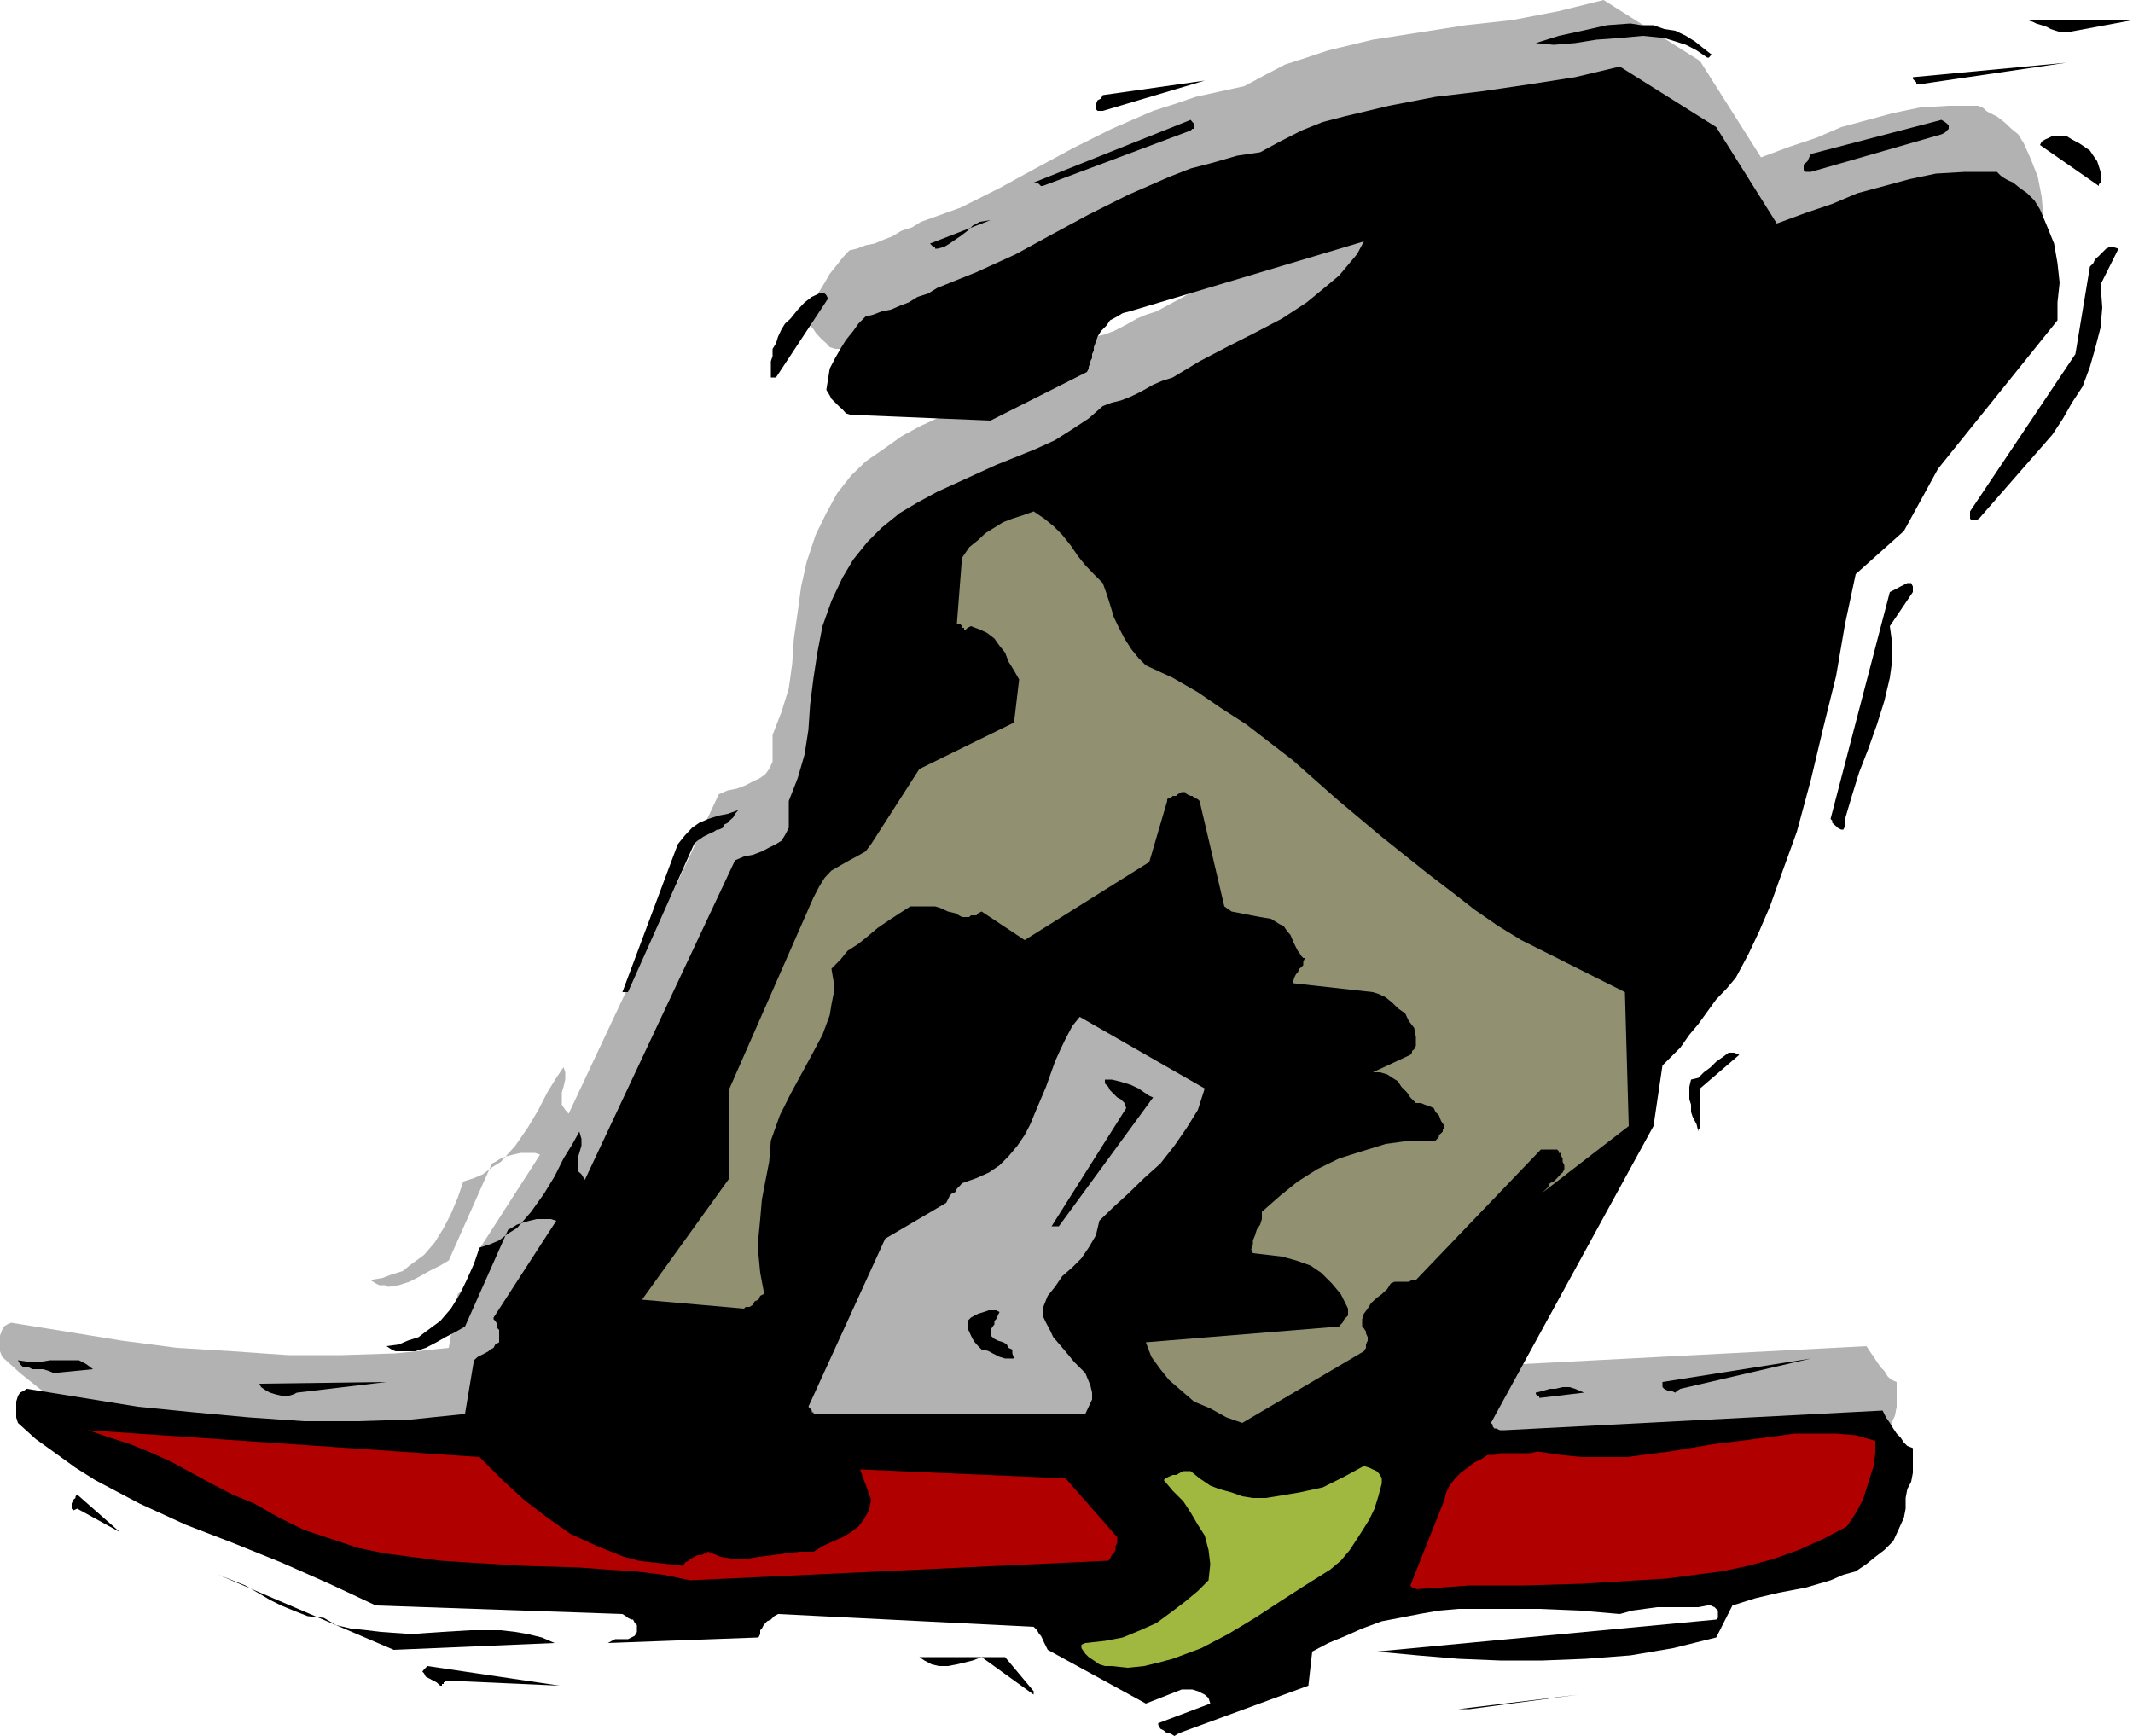 <svg height="390.72" viewBox="0 0 360 293.04" width="480" xmlns="http://www.w3.org/2000/svg"><path style="fill:#b2b2b2" d="m314.342 555.657 21.456-7.848.576-5.4 2.736-1.872 3.024-1.152 2.664-1.224 3.384-.936 2.952-.864 3.384-.648 3.312-.288 3.312-.288 6.624-.288h6.912l6.984.576 6.624.288 2.088-.576 2.16-.288 2.088-.288h6.912l1.512-.36h.648l.576.36.288.288.288.288v1.224l-.288.288-57.312 5.76 6.912.288 6.984.576 6.912.288h7.272l7.2-.288 7.56-.576 7.272-1.224 7.2-1.8 2.736-5.472 3.888-.864 3.96-1.224 4.536-.864 4.176-1.224 2.16-.936 2.088-.576 1.8-1.224 1.512-1.224 1.512-1.224 1.512-1.44.936-1.872.864-2.088.36-1.512v-1.8l.288-1.512.576-1.224.288-1.512v-4.176l-.864-.36-.648-.576-.576-.936-.576-.576-.648-.936-.576-.864-.648-.936-.576-.864-63.648 3.312-.288-.288h-.936l-.288-.36h-.288l-.36-.288v-.288l-.288-.288 27.504-50.112 1.512-10.224 1.44-1.512 1.512-1.512 1.512-2.16 1.512-1.8 1.512-2.088 1.512-1.8 1.8-2.16 1.512-1.8 2.16-3.888 1.8-3.888 1.8-4.176 1.512-4.248 3.024-8.496 2.376-8.712 2.16-8.784 2.088-8.712 1.512-8.784 1.8-8.424 8.136-7.272 5.76-10.512 20.232-25.056v-3.024l.288-3.312-.288-3.312-.648-3.384-1.152-2.952-1.224-2.736-.936-1.512-1.152-.936-1.224-1.152-1.224-.936-.576-.288-.648-.288-.576-.36-.288-.288-.36-.288h-.288l-.288-.288h-5.112l-4.824.288-4.536.936-4.248 1.152-4.536 1.224-4.176 1.8-4.536 1.512-4.824 1.8-10.296-16.272-16.272-10.296-7.56 1.872-7.848 1.512-7.848.864-7.848 1.224-7.848 1.224-7.488 1.8-3.672 1.224-3.6 1.152-3.6 1.872-3.312 1.8-3.96.864-4.248.936-3.6 1.224-3.6 1.152-6.984 3.024-6.624 3.312-6.264 3.384-6.048 3.312-6.624 3.312-6.624 2.376-1.512.936-1.8.576-1.512.936-1.512.576-1.512.648-1.512.288-1.512.576-1.224.288-1.152 1.224-.936 1.224-1.224 1.512-.864 1.512-.936 1.512-.936 1.8-.288 1.8-.288 2.088.576.648.36.576.576.648.576.576.648.576.576.648.936.288h.864l22.68.864 16.2-8.136.288-.288v-.576l.288-.648v-.288l.36-.576v-.648l.288-.576v-.576l.288-.936.288-.936.648-.864.864-.936.576-.864 1.224-.648.936-.576 1.224-.288 39.528-11.808-1.224 2.16-1.512 1.8-1.512 1.8-1.8 1.512-3.672 3.024-4.176 2.736-4.536 2.376-4.824 2.448-4.536 2.664-4.536 2.448-1.8.576-1.512.648-1.512.864-1.224.648-1.152.576-1.512.576-1.512.36-1.512.576-2.448 2.088-2.664 1.8-2.952 1.872-3.384 1.44-6.624 3.024-6.624 2.736-3.312 1.512-3.312 1.8-3.024 2.16-3.024 2.088-2.448 2.376-2.376 3.024-1.8 3.312-1.8 3.672-1.512 4.536-.936 4.176-.576 4.248-.648 4.536-.288 4.248-.576 4.176-1.224 3.96-1.512 3.888v4.536l-.576 1.224-.648.864-.864.648-1.224.576-1.224.648-1.512.576-1.512.288-1.512.648-25.344 53.928-.576-.648-.576-.864v-2.088l.288-.936.288-1.224v-1.224l-.288-.864-1.224 1.8-1.512 2.448-1.512 2.952-1.8 3.024-2.088 3.024-2.448 2.736-1.512.936-1.512 1.152-1.512.648-1.8.576-.936 2.736-1.152 2.736-1.224 2.376-1.512 2.448-1.8 2.088-2.448 1.8-1.152.936-1.872.576-1.512.576-2.088.36.936.576.576.288h.936l.576.288 1.8-.288 1.8-.576 1.8-.936 1.512-.864 1.872-.936 1.44-.864 7.272-16.344.576-.288.936-.576.936-.36 1.152-.288 1.224-.288h2.448l.864.288-10.512 16.344v.288l.288.288.288.576v.648l.288.576v1.8l-.576.288-.288.648-.648.288-.288.288-.576.288-.648.36-.576.288-.648.576-1.512 9.072-9 .936-9.072.288h-9.072l-9.36-.648-9.36-.576-9.36-1.224-9.288-1.512-9.36-1.512-.648.288-.576.36-.288.576-.36.936v2.664l.36.936 3.024 2.736 3.312 2.664 3.312 2.16 3.312 2.088 7.56 3.96 7.848 3.6 7.848 3.312L162.35 527l8.136 3.6 7.848 3.6 41.616 1.512.648.36.288.288.576.288.288.288.36.288.288.36v1.44l-.288.36-.648.288-.576.288h-2.088l-.648.288-.576.288 25.344-.864.288-.288v-.648l.288-.576.288-.576.648-.648.576-.288.648-.576.576-.36 43.128 2.16.288.288.36.576.288.288.288.36.288.576.288.576.36.648.288.576 16.488 9.072 6.048-2.448h1.8l.936.36.576.288.648.288.576.576.288.936-8.712 3.312v.288l.288.648.576.288.288.288.936.288.576.288.648-.288z" transform="translate(-117.638 -274.425)"/><path style="fill:#000" d="m317.078 566.817 21.384-7.848.648-5.76 2.736-1.44 2.952-1.224 2.736-1.224 3.312-1.224 3.024-.576 3.312-.648 3.312-.576 3.312-.288h13.608l6.912.288 6.696.576 2.088-.576 2.088-.288 2.16-.288h6.912l1.512-.288h.576l.648.288.288.288.288.288v1.224l-.288.288-57.312 5.4 6.912.648 6.912.576 6.984.288h7.2l7.272-.288 7.56-.576 7.2-1.224 7.272-1.8 2.736-5.4 3.888-1.224 3.96-.936 4.536-.864 4.176-1.224 2.16-.936 2.088-.576 1.8-1.224 1.512-1.224 1.512-1.152 1.512-1.512.864-1.872.936-2.088.288-1.512v-1.8l.288-1.512.648-1.224.288-1.512v-4.176l-.936-.36-.576-.576-.576-.864-.648-.648-.576-.864-.576-.936-.648-.936-.576-1.152-63.72 3.312h-.864l-.648-.288h-.288l-.288-.36v-.288l-.288-.288 27.432-50.112 1.512-10.224 1.512-1.512 1.512-1.512 1.512-2.16 1.512-1.8 1.512-2.088 1.512-2.088 1.8-1.872 1.512-1.8 2.088-3.888 1.872-3.96 1.8-4.176 1.512-4.248 3.024-8.352 2.376-8.784 2.088-8.784 2.16-8.712 1.512-8.784 1.8-8.424 8.136-7.272 5.76-10.512 20.16-25.056v-3.024l.36-3.312-.36-3.312-.576-3.312-1.224-3.024-1.152-2.736-.936-1.512-1.224-1.224-1.224-.864-1.152-.936-.648-.288-.576-.288-.576-.36-.36-.288-.288-.288-.288-.288h-5.4l-4.896.288-4.464.936-4.248 1.152-4.536 1.224-4.248 1.8-4.464 1.512-4.896 1.8-10.224-16.272-16.272-10.224-7.56 1.8-7.848 1.224-7.848 1.152-7.848.936-7.848 1.512-7.56 1.8-3.6.936-3.6 1.44-3.672 1.872-3.312 1.8-3.888.576-4.248 1.224-3.6.936-3.672 1.44-6.912 3.024-6.624 3.312-6.264 3.384-6.048 3.312-6.624 3.024-6.624 2.664-1.512.936-1.8.576-1.512.936-1.512.576-1.512.648-1.512.288-1.512.576-1.224.288-1.224 1.224-.864 1.224-1.224 1.512-.936 1.512-.864 1.512-.936 1.8-.288 1.8-.288 1.8.576.936.288.576.648.648.576.576.648.576.576.648.864.288h.936l22.608.936 16.272-8.208.288-.576v-.288l.288-.648v-.288l.288-.576v-.648l.288-.576v-.576l.36-.936.288-.864.576-.936.936-.936.576-.864 1.224-.648.936-.576 1.152-.288 39.528-11.808-1.152 2.16-1.512 1.8-1.512 1.8-1.8 1.512-3.672 3.024-4.176 2.736-4.536 2.376-4.824 2.448-4.536 2.376-4.536 2.736-1.8.576-1.512.648-1.512.864-1.224.648-1.224.576-1.512.576-1.512.36-1.512.576-2.376 2.088-2.736 1.8-2.952 1.872-3.312 1.512-6.624 2.664-6.624 3.024-3.312 1.512-3.312 1.8-3.024 1.8-3.024 2.448-2.448 2.448-2.376 2.952-1.8 3.024-1.872 3.96-1.512 4.248-.864 4.464-.648 4.248-.576 4.536-.288 4.248-.648 4.176-1.152 3.96-1.512 3.888v4.536l-.648 1.224-.576.936-.936.576-1.152.576-1.224.648-1.512.576-1.512.288-1.512.648-25.344 53.928-.576-.936-.648-.576v-2.088l.288-.936.36-1.224v-1.152l-.36-1.224-1.152 2.088-1.512 2.448-1.512 3.024-1.8 2.952-2.16 3.024-2.376 2.736-1.512.936-1.512 1.152-1.512.648-1.8.576-.936 2.736-1.224 2.736-1.152 2.376-1.512 2.448-1.8 2.088-2.448 1.8-1.224.936-1.8.576-1.512.648-2.088.288.864.576.648.288h3.312l1.8-.576 1.8-.936 1.512-.864 1.8-.936 1.512-.864L203.39 482l.576-.288.936-.576.864-.288 1.224-.36 1.224-.288h2.376l.936.288-10.584 16.344v.288l.288.288.36.576v.648l.288.288v2.088l-.648.36-.288.576-.576.288-.288.288-.648.36-.576.288-.576.288-.648.576-1.512 9.072-9.072.936-9 .288h-9.072l-9.36-.648-9.36-.864-9.36-.936-9.36-1.512-9.36-1.512-.576.36-.576.288-.36.576-.288.936v2.664l.288.936 3.024 2.736 3.312 2.376 3.384 2.448 3.312 2.088 7.488 3.96 7.848 3.6 7.848 3.024 8.208 3.312 8.136 3.6 7.848 3.672 41.616 1.44.576.36.36.288.576.288h.288l.288.576.36.36v1.152l-.36.648-.576.288-.576.288h-2.16l-.576.288-.648.36 25.416-.936.288-.576v-.648l.288-.288.288-.576.576-.648.648-.288.576-.576.648-.36 43.128 2.16.288.288.288.288.36.648.288.288.288.576.288.648.288.576.288.576 16.56 9.072 6.048-2.376h1.8l.936.288.576.288.576.288.648.576.288.936-8.784 3.312v.288l.36.648.576.288.288.288.936.288.576.36.576-.36zm48.6-3.888 18.36-2.448-20.232 2.448h1.512z" transform="translate(-117.638 -274.425)"/><path style="fill:#000" d="m292.094 559.905-4.824-5.76h-14.472l.864.576 1.224.648 1.224.288h1.512l1.512-.288 1.224-.288 1.44-.36 1.512-.576 8.784 6.336v-.576zm-99.288-1.8 19.296.864-22.32-3.312-.576.576-.288.36.288.288.288.576.576.288.648.36.576.288.648.576h.288v-.288h.288v-.288h.288z" transform="translate(-117.638 -274.425)"/><path style="fill:#a1b840" d="m305.27 555.657 2.736.288 2.736-.288 2.376-.576 2.448-.648 4.824-1.8 4.536-2.376 4.536-2.736 4.176-2.736 4.248-2.736 4.248-2.664 1.8-1.512 1.512-1.8 1.224-1.872 1.152-1.8.936-1.512.864-1.8.648-2.088.576-2.16v-.864l-.288-.576-.288-.36-.288-.288-.648-.288-.576-.288-.936-.288-3.312 1.8-3.6 1.8-3.96.864-3.888.648-1.8.288h-2.16l-1.8-.288-1.8-.648-2.088-.576-1.512-.576-1.8-1.224-1.512-1.224h-1.224l-.576.288-.648.36h-.576l-.648.288-.576.288-.288.288 1.512 1.8 1.8 1.8 1.224 1.872 1.224 2.088 1.152 1.8.648 2.448.288 2.376-.288 2.736-1.8 1.8-2.16 1.8-2.376 1.8-2.448 1.8-2.736 1.224-2.952 1.224-3.024.576-3.312.36-.648.288v.576l.648.936.576.576.864.576.936.648.936.288z" transform="translate(-117.638 -274.425)"/><path style="fill:#000" d="m184.094 552.92 27.144-1.151-2.16-.936-2.376-.576-2.088-.36-2.448-.288h-5.112l-4.824.288-5.184.36-5.112-.36-2.376-.288-2.736-.288-2.448-.576-2.088-1.224-2.736-.288-2.376-.936-2.088-.864-1.872-.936-2.088-1.224-2.088-1.224-2.16-.864-2.376-.936z" transform="translate(-117.638 -274.425)"/><path style="fill:#b00000" d="m356.606 542.697 9.072-.648h9.36l9.648-.288 9.36-.576 4.824-.288 4.824-.648 4.536-.576 4.464-.936 4.248-1.152 4.248-1.512 4.176-1.872 3.96-2.088.864-1.224.936-1.512.936-1.8.576-1.8.576-1.8.648-2.088.288-2.16v-2.088l-3.312-.936-3.312-.288h-6.984l-6.912.936-6.912.864-7.272 1.224-7.272.936h-7.488l-3.672-.36-3.888-.576-1.224.288h-5.112l-.936.288h-1.152l-.936.648-1.224.576-1.224.936-1.152.864-.936.936-.936 1.224-.576 1.152-.288 1.224-5.76 14.472.288.36h.648zm-122.472-1.512 70.56-3.312.288-.288.288-.648.36-.288.288-.576v-.648l.288-.576v-.936l-8.712-9.936-34.704-1.512 1.872 5.112-.36 1.8-.864 1.512-.936 1.224-1.224.936-1.44.864-1.512.648-1.872.864-1.512.936h-2.376l-2.448.288-2.088.288-2.376.288-2.16.36h-2.088l-2.088-.36-2.16-.864-.576.288-.648.288h-.576l-.576.288-.648.36-.288.288-.576.288-.288.576-2.448-.288-2.736-.288-2.376-.288-2.448-.648-4.536-1.8-4.536-2.088-3.888-2.736-3.96-3.024-3.888-3.6-3.6-3.6-66.096-4.536 3.6 1.224 3.6 1.152 3.672 1.512 3.312 1.512 3.312 1.8 3.312 1.8 3.6 1.872 3.672 1.512 4.176 2.376 4.248 2.088 4.536 1.512 4.536 1.512 4.536.936 4.464.576 4.896.648 4.464.288 9.648.576 9.36.288 4.824.36 4.536.288 4.824.576z" transform="translate(-117.638 -274.425)"/><path style="fill:#000" d="m137.87 533.049-7.2-6.336-.288.288v.288l-.36.288-.288.648v.864l.288.288.648-.288z" transform="translate(-117.638 -274.425)"/><path style="fill:#919172" d="m327.302 514.617 20.52-12.096.36-.576v-.576l.288-.648v-.576l-.288-.648v-.288l-.36-.576-.288-.288v-1.224l.288-.936.648-.864.576-.936.936-.864.864-.648.936-.864.576-.936.648-.288h2.376l.576-.288h.648l21.096-22.032h2.736l.288.288v.288h.288v.288l.36.648v.576l.288.576v.648l-.288.576-.36.288-.576.648-.576.576-.648.288-.288.648-.576.576-.648.576 14.832-11.448-.648-22.608-17.496-8.784-3.888-2.376-3.96-2.736-3.888-3.024-3.96-3.024-7.848-6.264-7.56-6.336-7.488-6.624-7.848-6.048-4.248-2.736-3.888-2.664-4.248-2.448-4.536-2.088-1.224-1.224-1.224-1.512-1.152-1.8-.936-1.8-.864-1.8-.648-2.16-.576-1.8-.648-1.8-1.512-1.512-1.44-1.512-1.224-1.512-1.224-1.8-1.44-1.8-1.512-1.512-1.512-1.224-1.8-1.224-1.8.648-1.8.576-1.512.576-1.512.936-1.512.936-1.224 1.152-1.512 1.224-1.224 1.8-.864 11.16h.576l.288.36v.288h.36v.288h.288l.288-.288.576-.288 1.512.576 1.224.576 1.224.936.864 1.224.936 1.152.576 1.512.936 1.512.864 1.512-.864 7.272-15.984 7.848-8.136 12.672-.936 1.224-1.512.864-1.224.648-1.512.864-1.512.864-1.152 1.224-.936 1.512-.936 1.8-14.184 32.256v15.12l-14.76 20.52 17.208 1.512.288-.288h.648l.576-.36.288-.576.648-.288.288-.648.576-.288v-.576l-.576-3.024-.288-3.024v-3.024l.288-3.024.288-3.312.576-3.024.648-3.312.288-3.6 1.512-4.248 1.8-3.6 1.8-3.312 1.8-3.312 1.8-3.384 1.224-3.312.288-1.8.36-1.8v-2.088l-.36-2.16 1.512-1.512 1.224-1.512 1.8-1.152 1.512-1.224 1.8-1.512 1.8-1.224 1.872-1.224 1.8-1.152h4.176l.936.288 1.224.576 1.224.288 1.152.648h1.224l.288-.288h.936l.288-.36.576-.288 7.272 4.824 21.024-13.176 3.024-10.296v-.288l.288-.288h.36l.288-.288h.576l.288-.288.648-.36h.576l.288.36.648.288h.288l.288.288.648.288.288.288 4.176 17.784 1.224.864 1.512.288 1.8.36 1.512.288 1.8.288 1.512.936.648.288.576.864.576.648.36.864.288.648.288.576.288.576.288.36.36.576.288.288h.288l-.288.648v.576l-.288.288-.36.288-.288.648-.288.288-.288.576-.288.936 13.536 1.512.936.288 1.224.576 1.152.936.936.936 1.224.864.576 1.224.936 1.224.288 1.512v1.512l-.288.576-.36.288v.288l-.288.36-6.336 2.952h1.224l1.224.36.864.576.936.576.576.936.936.936.576.864.936.936h.864l.648.288.864.288.648.288.288.648.576.576.36.936.576.864v.288l-.288.36v.288l-.288.288-.36.288v.288l-.288.36-.288.288h-4.248l-4.176.576-3.96 1.224-3.888 1.224-3.672 1.8-3.312 2.088-3.024 2.448-3.024 2.664v1.224l-.288.936-.576.864-.288.936-.36.864v.648l-.288.864.288.648 2.448.288 2.448.288 2.376.648 2.448.864 1.8 1.224 1.8 1.8 1.512 1.8 1.224 2.448v1.152l-.36.36-.288.288-.288.576-.288.288-.288.36-32.616 2.664.936 2.448 1.512 2.088 1.44 1.8 2.16 1.872 2.088 1.8 2.736 1.152 2.736 1.512z" transform="translate(-117.638 -274.425)"/><path style="fill:#b2b2b2" d="M254.942 513.105h45.864l.576-1.224.576-1.224v-1.152l-.288-1.224-.864-2.088-1.872-1.872-1.728-2.088-1.8-2.088-.576-1.224-.648-1.224-.576-1.224v-1.152l.864-2.16 1.224-1.512 1.224-1.8 1.728-1.512 1.512-1.512 1.224-1.8 1.224-2.088.576-2.448 2.448-2.376 2.376-2.16 2.736-2.664 2.736-2.448 2.376-3.024 2.088-3.024 1.872-3.024 1.152-3.6-21.096-12.096-1.224 1.512-1.152 2.16-.864 1.8-.936 2.088-1.512 4.248-1.8 4.248-.864 2.088-.936 1.8-1.224 1.8-1.512 1.8-1.512 1.512-1.8 1.224-2.088.936-2.448.864-.288.36-.288.288-.288.288-.288.576-.648.288-.288.36-.288.576-.288.576-10.296 6.048-12.96 28.368.288.288.288.36v.288h.288z" transform="translate(-117.638 -274.425)"/><path style="fill:#000" d="m167.75 509.505 15.12-1.8-21.456.288.288.576.936.648.576.288.936.288 1.224.288h.864l.936-.288zm209.952.864 7.272-.864-.648-.288-.864-.36-.936-.288h-1.152l-1.224.288h-.936l-1.224.36-1.152.288v.288h.288v.288h.288v.288zm23.544-1.512 22.032-5.112-25.056 3.96v.864l.288.288.648.36h.576l.648.288.288-.288zm-274.536-2.664 6.624-.648-1.152-.864-1.224-.648h-4.824l-1.8.288h-1.8l-1.872-.288.36.648.576.576h.936l.576.288h1.8l.936.288zm162.072-2.448-.288-.864v-.648l-.648-.288-.288-.576-.576-.36-.936-.288-.576-.288-.648-.576v-.937l.36-.576.288-.36v-.576l.288-.288.288-.648.288-.576-.576-.288h-1.224l-.864.288-.936.288-.576.288-.648.36-.576.576v1.224l.288.576.288.648.288.576.36.576.576.648.576.576h.36l.864.288.648.36.576.288.576.288.936.288h.576zm7.56-22.32 15.912-21.744-.648-.288-.864-.576-.936-.648-1.224-.576-.864-.288-1.224-.36-1.224-.288h-1.152v.648l.576.576.288.576.648.648.576.576.576.288.648.648.288.864-12.6 19.944h.864zm108.216-16.92v-6.336l6.624-5.688-.864-.36h-.936l-.864.648-1.224.864-.936.936-1.152.864-.936.936-1.224.288-.288 1.224v2.088l.288.936v1.224l.288.864.648 1.224.288 1.224v-.288l.288-.36v-.288zm-180.936-22.608 11.16-24.984.288-.288.288-.288.576-.36.36-.288.576-.288.576-.288.648-.288.576-.36h.288l.648-.288.288-.576.576-.288.288-.36.648-.576.288-.576.576-.648-1.8.648-1.512.288-1.8.576-1.512.648-1.224.864-1.152 1.224-1.224 1.512-.576 1.512-8.784 23.472h.576zm205.416-29.232 1.152-3.888 1.224-3.96 1.512-3.888 1.512-4.248 1.224-3.888.936-3.96.288-2.088v-4.536l-.288-2.088 3.888-5.76v-.936l-.288-.576h-.648l-.576.288-.576.288-.648.36-.576.288-.576.288-10.008 38.304.288.288v.36l.648.576.288.288.576.288h.36l.288-.576zm22.608-50.688 12.384-14.184 1.8-2.736 1.512-2.664 1.8-2.736 1.224-3.312.864-3.024.936-3.6.288-3.384-.288-3.888 3.024-6.048-.936-.288h-.576l-.576.288-.648.648-.576.576-.648.576-.288.648-.576.576-2.448 14.76-17.784 26.568v1.224l.288.288h.648zm-203.04-23.832 8.784-13.32-.288-.576-.288-.288h-.936l-1.224.576-1.224.936-1.152 1.224-1.224 1.512-.936.864-.576.936-.576 1.224-.36 1.152-.576.936v1.224l-.288.864v2.736h.864zm27.216-21.745 1.152-.287.936-.576.936-.648.864-.576 1.224-.936.864-.864 1.224-.648 1.8-.288-10.224 3.96.288.288.288.288h.288v.288zm17.784-10.583 24.984-9.36.288-.288h.288v-.864l-.288-.288-.288-.36-26.496 10.584h.576l.36.288.288.288zm178.56-.864v-1.512l-.288-.936-.288-.864-.648-.936-.576-.864-.936-.648-.864-.576-1.224-.648-.936-.576h-2.376l-.576.288-.648.288-.576.36-.288.576 9.936 6.912v-.288l.288-.288zm-48.888-1.513 22.032-6.335.576-.288.36-.36.288-.288v-.576l-.288-.288-.36-.288-.576-.36-22.032 5.76-.288.576-.288.648-.648.576v.936l.36.288zm-119.52-10.295 17.208-5.112-17.208 2.448-.288.576-.576.288-.288.648v.864l.288.288zm137.664-4.465 24.984-3.671-25.92 2.448v.288l.288.288.288.288v.36zm-35.64-4.535h.288l.288-.36h.36l-1.512-1.152-1.512-1.224-1.512-.936-1.8-.864-1.872-.288-1.8-.648h-2.088l-1.8-.288-3.96.288-4.176.936-3.96.864-3.888 1.224 3.024.288 3.6-.288 3.6-.576 3.96-.288 3.888-.36 3.6.36 1.872.576 1.8.576 1.8.936zm60.624-4.248 11.232-2.088h-17.856l.936.288.576.288.936.288.864.288.648.36.864.288.936.288z" transform="translate(-117.638 -274.425)"/></svg>
